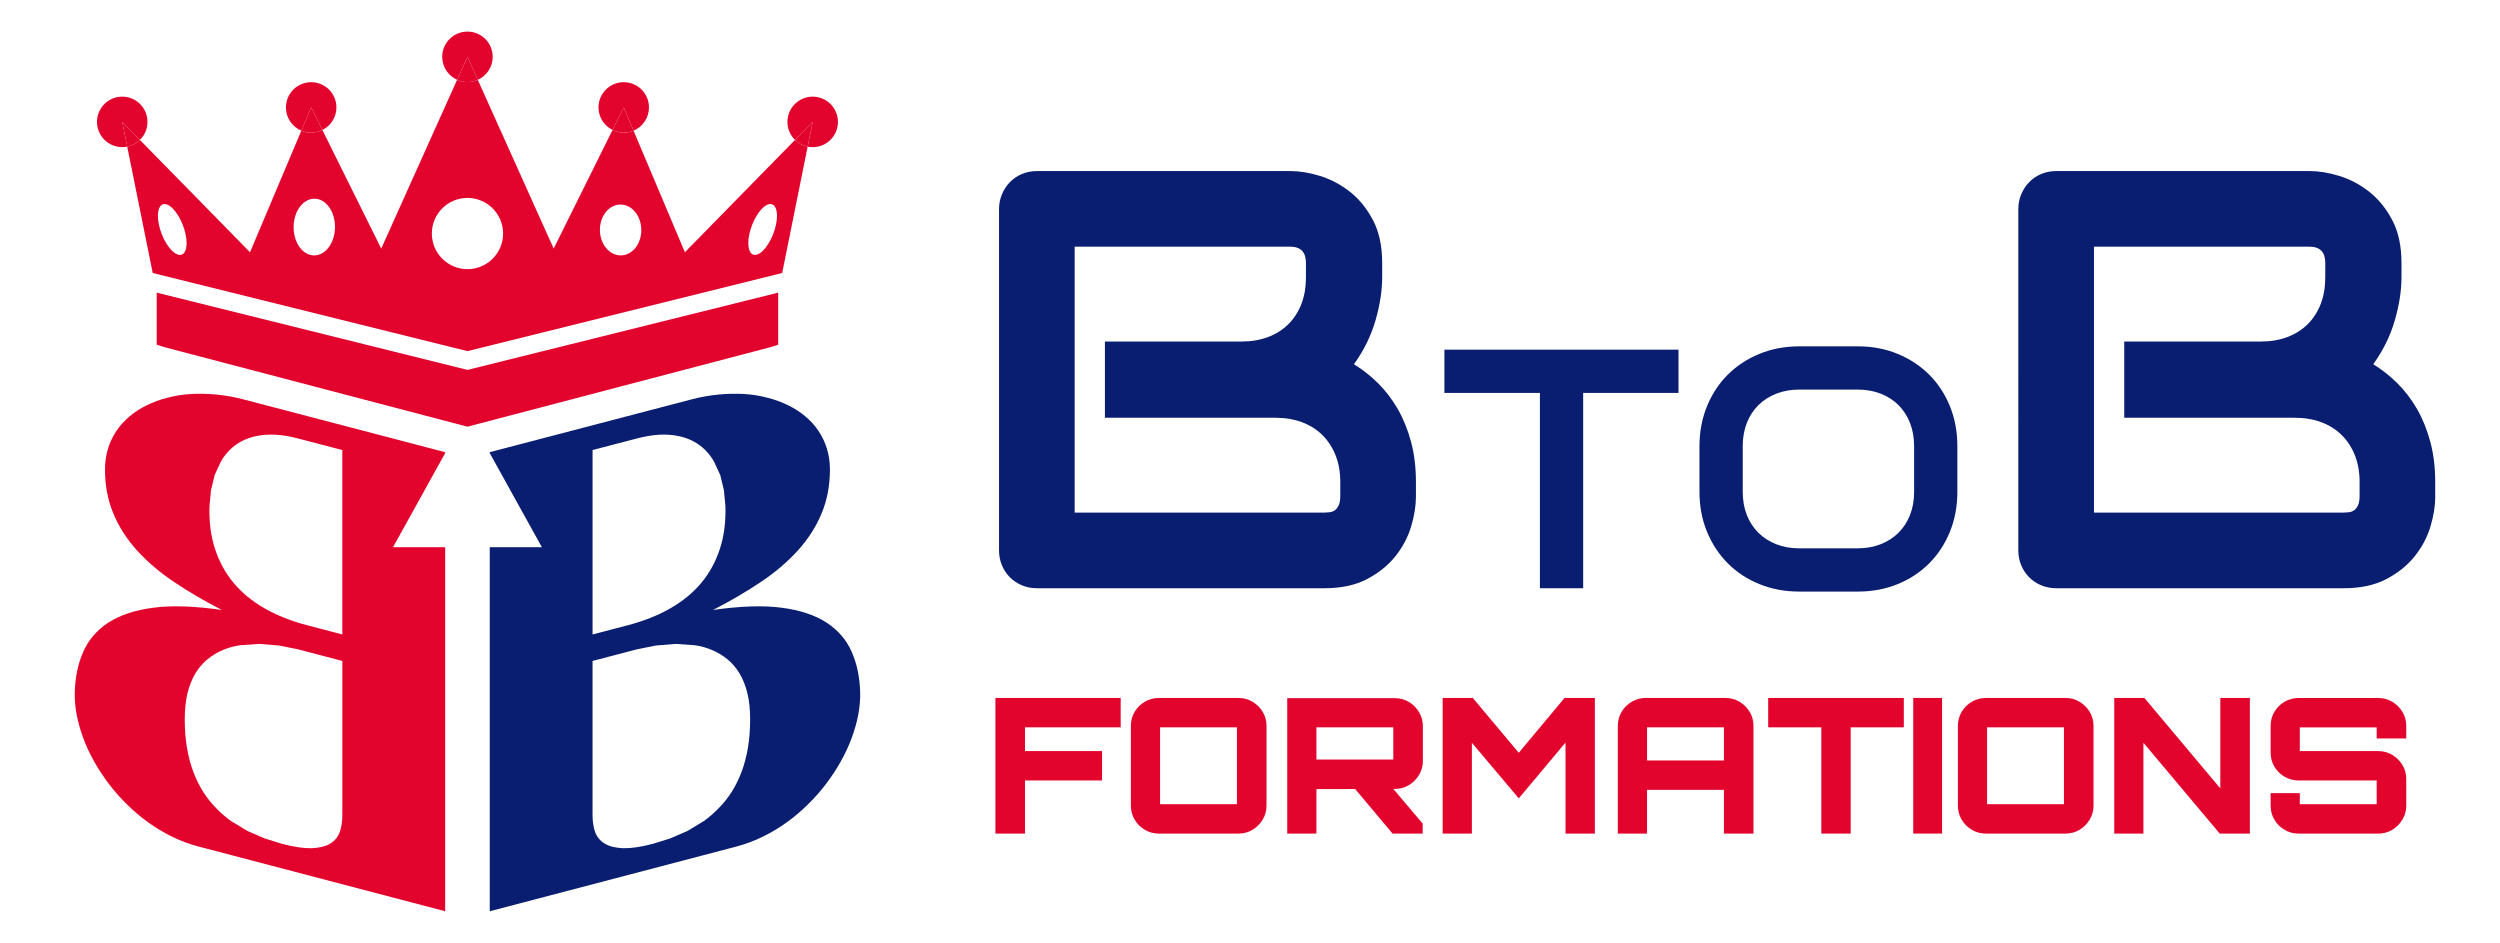 <?xml version="1.0" encoding="utf-8"?>
<!-- Generator: Adobe Illustrator 16.0.0, SVG Export Plug-In . SVG Version: 6.00 Build 0)  -->
<!DOCTYPE svg PUBLIC "-//W3C//DTD SVG 1.1//EN" "http://www.w3.org/Graphics/SVG/1.1/DTD/svg11.dtd">
<svg version="1.1" id="Calque_1" xmlns="http://www.w3.org/2000/svg" xmlns:xlink="http://www.w3.org/1999/xlink" x="0px" y="0px"
	 width="161.75px" height="61px" viewBox="0 0 161.75 61" enable-background="new 0 0 161.75 61" xml:space="preserve">
<g>
	<path fill-rule="evenodd" clip-rule="evenodd" fill="#E3042E" d="M11.153,54.142c-0.55-0.268-1.065-0.574-1.561-0.931
		c-0.488-0.348-0.949-0.744-1.377-1.165c-0.432-0.424-0.825-0.868-1.182-1.341c-0.358-0.474-0.675-0.954-0.951-1.453
		c-0.281-0.502-0.516-1.009-0.701-1.512c-0.187-0.509-0.331-1.022-0.426-1.522c-0.09-0.499-0.131-0.983-0.118-1.441
		c0.028-0.969,0.207-1.837,0.55-2.608c0.337-0.771,0.882-1.4,1.624-1.888c0.75-0.482,1.72-0.808,2.917-0.963
		c1.205-0.159,2.677-0.103,4.425,0.146c-1.142-0.588-2.182-1.197-3.117-1.827c-0.936-0.629-1.727-1.313-2.387-2.041
		c-0.661-0.737-1.17-1.531-1.521-2.388c-0.358-0.857-0.535-1.797-0.535-2.823c0-0.481,0.061-0.926,0.192-1.345
		c0.124-0.416,0.309-0.8,0.543-1.153c0.233-0.35,0.516-0.663,0.853-0.946c0.331-0.278,0.702-0.518,1.115-0.719
		c0.412-0.203,0.859-0.368,1.341-0.489c0.482-0.129,0.984-0.21,1.521-0.242c0.53-0.027,1.081-0.02,1.644,0.038
		c0.571,0.054,1.142,0.154,1.727,0.307l13.073,3.42v0.061l-3.374,6.088h3.374v19.763v0.02v0.02v0.02v0.021v3.709L12.86,54.774
		C12.269,54.62,11.698,54.408,11.153,54.142 M19.287,42.013l-1.238-0.248l-1.274-0.105l-1.23,0.085
		c-0.407,0.057-0.785,0.166-1.143,0.32c-0.358,0.153-0.687,0.351-0.99,0.6c-0.297,0.246-0.558,0.549-0.771,0.906
		c-0.22,0.363-0.385,0.786-0.51,1.277c-0.116,0.485-0.177,1.047-0.177,1.68c0,0.676,0.048,1.293,0.143,1.855
		c0.097,0.567,0.234,1.086,0.413,1.559c0.179,0.474,0.393,0.908,0.64,1.297c0.249,0.388,0.529,0.736,0.832,1.043
		c0.297,0.312,0.621,0.589,0.964,0.838l1.065,0.644l1.116,0.483l1.128,0.35c0.778,0.204,1.418,0.295,1.919,0.281
		c0.497-0.021,0.895-0.116,1.192-0.3c0.295-0.177,0.5-0.432,0.618-0.746c0.111-0.321,0.165-0.686,0.165-1.085v-9.984L19.287,42.013z
		 M22.148,41.05V29.118l-2.862-0.748c-0.53-0.139-1.017-0.22-1.459-0.245c-0.439-0.019-0.845,0.006-1.21,0.083
		c-0.357,0.072-0.688,0.183-0.983,0.34c-0.289,0.152-0.544,0.346-0.771,0.562c-0.221,0.226-0.414,0.471-0.572,0.753l-0.405,0.877
		l-0.234,0.972l-0.097,1.014c-0.035,1.015,0.083,1.948,0.352,2.773c0.269,0.835,0.674,1.575,1.211,2.219
		c0.536,0.641,1.204,1.187,2.008,1.646c0.798,0.457,1.712,0.819,2.738,1.088L22.148,41.05z"/>
	<path fill-rule="evenodd" clip-rule="evenodd" fill="#0A1E71" d="M49.334,54.142c0.55-0.268,1.066-0.574,1.562-0.931
		c0.488-0.348,0.949-0.744,1.377-1.165c0.433-0.424,0.825-0.868,1.183-1.341c0.358-0.474,0.674-0.954,0.95-1.453
		c0.282-0.502,0.517-1.009,0.701-1.512c0.187-0.509,0.332-1.022,0.427-1.522c0.09-0.499,0.132-0.983,0.118-1.441
		c-0.028-0.969-0.207-1.837-0.55-2.608c-0.337-0.771-0.882-1.4-1.625-1.888c-0.75-0.482-1.719-0.808-2.917-0.963
		c-1.205-0.159-2.677-0.103-4.425,0.146c1.142-0.588,2.182-1.197,3.117-1.827c0.937-0.629,1.728-1.313,2.388-2.041
		c0.661-0.737,1.169-1.531,1.521-2.388c0.358-0.857,0.535-1.797,0.535-2.823c0-0.481-0.061-0.926-0.192-1.345
		c-0.124-0.416-0.31-0.8-0.543-1.153c-0.234-0.35-0.517-0.663-0.854-0.946c-0.33-0.278-0.702-0.518-1.115-0.719
		c-0.411-0.203-0.859-0.368-1.34-0.489c-0.481-0.129-0.985-0.21-1.521-0.242c-0.53-0.027-1.08-0.02-1.644,0.038
		c-0.571,0.054-1.142,0.154-1.727,0.307l-13.073,3.42v0.06l3.374,6.09h-3.374v19.763v0.02v0.02v0.02v0.021v3.709l15.943-4.182
		C48.218,54.62,48.79,54.408,49.334,54.142 M41.202,42.013l1.238-0.248l1.274-0.105l1.23,0.085c0.407,0.057,0.784,0.166,1.143,0.32
		c0.357,0.153,0.687,0.351,0.989,0.6c0.297,0.246,0.558,0.549,0.771,0.906c0.221,0.363,0.385,0.786,0.51,1.277
		c0.116,0.485,0.177,1.047,0.177,1.68c0,0.676-0.048,1.293-0.143,1.855c-0.097,0.567-0.234,1.086-0.413,1.559
		c-0.179,0.474-0.393,0.908-0.64,1.297c-0.248,0.388-0.529,0.736-0.833,1.043c-0.296,0.312-0.62,0.589-0.963,0.838l-1.066,0.644
		l-1.115,0.483l-1.128,0.35c-0.778,0.204-1.418,0.295-1.919,0.281c-0.497-0.021-0.895-0.116-1.192-0.3
		c-0.295-0.177-0.5-0.432-0.619-0.746c-0.11-0.321-0.165-0.686-0.165-1.085v-9.984L41.202,42.013z M38.339,41.05V29.118l2.863-0.748
		c0.529-0.139,1.017-0.22,1.458-0.245c0.44-0.019,0.846,0.006,1.211,0.083c0.358,0.072,0.687,0.183,0.982,0.34
		c0.29,0.152,0.544,0.346,0.771,0.562c0.22,0.226,0.413,0.471,0.571,0.753l0.406,0.877l0.235,0.972l0.097,1.014
		c0.034,1.015-0.084,1.948-0.353,2.773c-0.268,0.835-0.674,1.575-1.21,2.219c-0.536,0.641-1.204,1.187-2.009,1.646
		c-0.799,0.457-1.713,0.819-2.739,1.088L38.339,41.05z"/>
	<g>
		<path fill="#E3042E" d="M44.313,16.32l-3.322-7.864c-0.196,0.082-0.411,0.128-0.636,0.128c-0.261,0-0.504-0.067-0.724-0.176
			l-3.809,7.674l-4.91-10.918c-0.205,0.092-0.43,0.146-0.668,0.146c-0.239,0-0.464-0.054-0.669-0.146l-4.909,10.918l-3.809-7.674
			c-0.219,0.109-0.462,0.176-0.724,0.176c-0.226,0-0.44-0.046-0.636-0.129l-3.321,7.865L9.051,9.052
			C8.83,9.27,8.548,9.425,8.231,9.488l1.907,9.447v3.369l0.496,0.157l19.61,5.146l19.609-5.146l0.497-0.157v-1.064v-2.305
			l1.907-9.447c-0.316-0.063-0.598-0.219-0.819-0.436L44.313,16.32z M48.56,14.848c0.275-0.909,0.848-1.646,1.281-1.646
			c0.433,0,0.561,0.737,0.286,1.646s-0.847,1.645-1.28,1.645S48.286,15.757,48.56,14.848z M40.146,13.233
			c0.74,0,1.342,0.738,1.346,1.646c0.004,0.909-0.592,1.646-1.332,1.646s-1.343-0.737-1.346-1.646
			C38.81,13.971,39.406,13.233,40.146,13.233z M30.245,12.806c1.272,0,2.304,1.031,2.304,2.304c0,1.272-1.031,2.304-2.304,2.304
			c-1.273,0-2.304-1.031-2.304-2.304C27.94,13.837,28.971,12.806,30.245,12.806z M20.342,12.855c0.741,0,1.337,0.822,1.332,1.835
			c-0.003,1.013-0.606,1.835-1.346,1.835s-1.335-0.822-1.332-1.835C19,13.678,19.602,12.855,20.342,12.855z M10.647,13.202
			c0.433,0,1.006,0.737,1.281,1.646s0.147,1.645-0.286,1.645s-1.006-0.736-1.281-1.645S10.215,13.202,10.647,13.202z M30.245,23.932
			l-20.106-4.998l-0.257-1.271l20.363,5.056l20.362-5.056l-0.257,1.271L30.245,23.932z"/>
		<path fill="#E3042E" d="M9.051,9.052c0.303-0.296,0.491-0.708,0.491-1.166c0-0.902-0.731-1.634-1.633-1.634
			c-0.903,0-1.634,0.731-1.634,1.634s0.731,1.634,1.634,1.634c0.111,0,0.218-0.012,0.323-0.032L7.909,7.887L9.051,9.052z"/>
		<path fill="#E3042E" d="M7.909,7.887l0.323,1.602C8.548,9.425,8.83,9.27,9.051,9.052L7.909,7.887z"/>
		<path fill="#E3042E" d="M20.857,8.409c0.538-0.267,0.91-0.816,0.91-1.458c0-0.902-0.731-1.633-1.634-1.633
			c-0.902,0-1.633,0.731-1.633,1.633c0,0.678,0.411,1.258,0.997,1.505l0.636-1.505L20.857,8.409z"/>
		<path fill="#E3042E" d="M20.857,8.409L20.133,6.95l-0.636,1.505c0.196,0.083,0.411,0.129,0.636,0.129
			C20.395,8.584,20.638,8.518,20.857,8.409z"/>
		<path fill="#E3042E" d="M30.913,5.165c0.568-0.255,0.965-0.823,0.965-1.487c0-0.903-0.731-1.634-1.633-1.634
			c-0.903,0-1.634,0.73-1.634,1.634c0,0.664,0.397,1.231,0.965,1.487l0.669-1.487L30.913,5.165z"/>
		<path fill="#E3042E" d="M30.913,5.165l-0.668-1.487l-0.669,1.487c0.205,0.092,0.43,0.146,0.669,0.146
			C30.483,5.311,30.708,5.257,30.913,5.165z"/>
		<path fill="#E3042E" d="M40.991,8.456c0.586-0.248,0.998-0.828,0.998-1.506c0-0.902-0.731-1.633-1.634-1.633
			c-0.903,0-1.633,0.731-1.633,1.633c0,0.642,0.372,1.191,0.91,1.458l0.724-1.458L40.991,8.456z"/>
		<path fill="#E3042E" d="M40.991,8.456L40.355,6.95l-0.724,1.458c0.219,0.109,0.462,0.176,0.724,0.176
			C40.58,8.584,40.795,8.538,40.991,8.456z"/>
		<path fill="#E3042E" d="M52.58,6.253c-0.903,0-1.633,0.731-1.633,1.634c0,0.457,0.188,0.869,0.491,1.166l1.143-1.166l-0.323,1.602
			c0.104,0.021,0.212,0.032,0.323,0.032c0.903,0,1.634-0.731,1.634-1.634S53.483,6.253,52.58,6.253z"/>
		<path fill="#E3042E" d="M51.438,9.052c0.221,0.217,0.503,0.373,0.819,0.436l0.323-1.602L51.438,9.052z"/>
	</g>
</g>
<g>
	<g>
		<path fill="#0A1E71" d="M91.61,32.131c0,0.603-0.103,1.248-0.311,1.939c-0.207,0.689-0.546,1.329-1.016,1.919
			c-0.471,0.591-1.083,1.082-1.835,1.478s-1.675,0.593-2.767,0.593H67.103c-0.352,0-0.678-0.063-0.979-0.188
			c-0.301-0.125-0.562-0.297-0.781-0.518c-0.22-0.219-0.393-0.479-0.518-0.781c-0.126-0.3-0.188-0.627-0.188-0.979V13.533
			c0-0.339,0.063-0.659,0.188-0.96c0.125-0.301,0.298-0.565,0.518-0.791c0.219-0.226,0.48-0.401,0.781-0.527
			c0.301-0.125,0.627-0.188,0.979-0.188h16.376c0.603,0,1.248,0.107,1.938,0.32c0.69,0.213,1.333,0.555,1.93,1.026
			c0.596,0.47,1.092,1.082,1.487,1.835c0.396,0.753,0.593,1.675,0.593,2.767v0.923c0,0.866-0.144,1.797-0.433,2.795
			c-0.289,0.998-0.753,1.941-1.393,2.833c0.552,0.338,1.069,0.746,1.553,1.223c0.483,0.478,0.906,1.03,1.271,1.657
			c0.364,0.628,0.652,1.336,0.866,2.127c0.213,0.791,0.32,1.663,0.32,2.616V32.131z M86.716,31.189c0-0.64-0.1-1.214-0.301-1.723
			c-0.201-0.508-0.483-0.944-0.847-1.308c-0.364-0.364-0.803-0.643-1.318-0.837c-0.515-0.194-1.092-0.292-1.731-0.292H71.488v-4.932
			h8.828c0.64,0,1.217-0.097,1.732-0.292c0.514-0.195,0.954-0.474,1.317-0.838c0.364-0.364,0.643-0.8,0.838-1.308
			c0.194-0.508,0.292-1.083,0.292-1.722v-0.923c0-0.702-0.338-1.054-1.016-1.054H69.531v17.205h16.15c0.087,0,0.194-0.007,0.32-0.02
			c0.125-0.012,0.238-0.049,0.339-0.112c0.1-0.063,0.188-0.169,0.263-0.319c0.075-0.151,0.113-0.358,0.113-0.622V31.189z"/>
		<path fill="#0A1E71" d="M108.599,25.422h-6.168V38.06h-2.799V25.422h-6.179v-2.799h15.146V25.422z"/>
		<path fill="#0A1E71" d="M126.641,31.816c0,0.939-0.161,1.805-0.484,2.595c-0.323,0.789-0.771,1.471-1.346,2.045
			s-1.254,1.021-2.04,1.34c-0.785,0.319-1.642,0.479-2.567,0.479h-3.789c-0.926,0-1.783-0.16-2.572-0.479
			c-0.79-0.319-1.472-0.766-2.046-1.34s-1.024-1.256-1.351-2.045c-0.327-0.79-0.49-1.655-0.49-2.595v-2.95
			c0-0.933,0.163-1.796,0.49-2.589c0.326-0.793,0.776-1.475,1.351-2.045c0.574-0.57,1.256-1.017,2.046-1.34
			c0.789-0.323,1.646-0.484,2.572-0.484h3.789c0.926,0,1.782,0.161,2.567,0.484c0.786,0.323,1.466,0.77,2.04,1.34
			c0.574,0.571,1.022,1.252,1.346,2.045s0.484,1.656,0.484,2.589V31.816z M123.842,28.867c0-0.552-0.088-1.053-0.264-1.501
			s-0.424-0.833-0.743-1.152s-0.703-0.567-1.151-0.743s-0.942-0.264-1.48-0.264h-3.789c-0.545,0-1.042,0.088-1.491,0.264
			c-0.448,0.176-0.834,0.423-1.157,0.743c-0.322,0.319-0.572,0.703-0.748,1.152s-0.264,0.949-0.264,1.501v2.95
			c0,0.553,0.088,1.053,0.264,1.502c0.176,0.448,0.426,0.832,0.748,1.151c0.323,0.319,0.709,0.567,1.157,0.743
			c0.449,0.176,0.946,0.264,1.491,0.264h3.768c0.546,0,1.043-0.088,1.491-0.264s0.834-0.424,1.157-0.743s0.572-0.703,0.748-1.151
			c0.176-0.449,0.264-0.949,0.264-1.502V28.867z"/>
		<path fill="#0A1E71" d="M157.561,32.131c0,0.603-0.104,1.248-0.311,1.939c-0.207,0.689-0.546,1.329-1.017,1.919
			c-0.471,0.591-1.082,1.082-1.835,1.478c-0.754,0.396-1.676,0.593-2.768,0.593h-18.579c-0.351,0-0.677-0.063-0.979-0.188
			c-0.302-0.125-0.562-0.297-0.781-0.518c-0.22-0.219-0.393-0.479-0.518-0.781c-0.126-0.3-0.188-0.627-0.188-0.979V13.533
			c0-0.339,0.062-0.659,0.188-0.96c0.125-0.301,0.298-0.565,0.518-0.791c0.22-0.226,0.479-0.401,0.781-0.527
			c0.302-0.125,0.628-0.188,0.979-0.188h16.377c0.602,0,1.249,0.107,1.938,0.32c0.689,0.213,1.333,0.555,1.93,1.026
			c0.596,0.47,1.092,1.082,1.487,1.835c0.395,0.753,0.593,1.675,0.593,2.767v0.923c0,0.866-0.145,1.797-0.434,2.795
			c-0.288,0.998-0.752,1.941-1.393,2.833c0.553,0.338,1.07,0.746,1.553,1.223c0.483,0.478,0.907,1.03,1.271,1.657
			c0.363,0.628,0.651,1.336,0.865,2.127c0.214,0.791,0.32,1.663,0.32,2.616V32.131z M152.666,31.189c0-0.64-0.101-1.214-0.301-1.723
			c-0.201-0.508-0.483-0.944-0.848-1.308c-0.364-0.364-0.803-0.643-1.317-0.837c-0.515-0.194-1.092-0.292-1.731-0.292h-11.031
			v-4.932h8.829c0.64,0,1.217-0.097,1.731-0.292s0.953-0.474,1.317-0.838c0.364-0.364,0.644-0.8,0.838-1.308
			s0.292-1.083,0.292-1.722v-0.923c0-0.702-0.339-1.054-1.017-1.054H135.48v17.205h16.15c0.088,0,0.194-0.007,0.32-0.02
			c0.125-0.012,0.237-0.049,0.338-0.112c0.101-0.063,0.188-0.169,0.264-0.319c0.076-0.151,0.113-0.358,0.113-0.622V31.189z"/>
	</g>
	<g>
		<path fill="#E3042E" d="M64.404,53.933v-8.776h8.105v1.902h-6.191v1.535h4.985v1.901h-4.985v3.438H64.404z"/>
		<path fill="#E3042E" d="M74.972,53.933c-0.325,0-0.625-0.081-0.902-0.244c-0.276-0.162-0.496-0.381-0.658-0.657
			s-0.244-0.578-0.244-0.902v-5.168c0-0.333,0.081-0.636,0.244-0.908s0.382-0.49,0.658-0.652s0.577-0.244,0.902-0.244h5.168
			c0.325,0,0.624,0.082,0.896,0.244c0.272,0.162,0.491,0.38,0.658,0.652c0.167,0.272,0.25,0.575,0.25,0.908v5.168
			c0,0.324-0.083,0.626-0.25,0.902c-0.167,0.276-0.386,0.495-0.658,0.657c-0.272,0.163-0.571,0.244-0.896,0.244H74.972z
			 M80.03,52.031v-4.973h-4.973v4.973H80.03z"/>
		<path fill="#E3042E" d="M83.284,53.933v-8.764h6.959c0.333,0,0.636,0.082,0.908,0.243c0.272,0.163,0.492,0.383,0.658,0.658
			c0.167,0.276,0.25,0.578,0.25,0.903v2.267c0,0.325-0.083,0.625-0.25,0.901s-0.386,0.496-0.658,0.658
			c-0.272,0.163-0.575,0.244-0.908,0.244l-5.07,0.012v2.877H83.284z M90.146,49.143v-2.084h-4.973v2.084H90.146z M90.098,53.933
			l-2.547-3.035h2.474l2.023,2.39v0.646H90.098z"/>
		<path fill="#E3042E" d="M93.34,53.933v-8.776h1.95l2.974,3.547l2.962-3.547h1.962v8.776h-1.9v-5.887l-3.023,3.607l-3.034-3.596
			v5.875H93.34z"/>
		<path fill="#E3042E" d="M104.675,46.961c0-0.333,0.082-0.636,0.244-0.908c0.163-0.272,0.382-0.49,0.658-0.652
			c0.275-0.162,0.577-0.244,0.902-0.244h5.155c0.334,0,0.636,0.082,0.908,0.244s0.492,0.38,0.658,0.652
			c0.167,0.272,0.25,0.575,0.25,0.908v6.972h-1.913v-2.827h-4.974v2.827h-1.89V46.961z M111.538,49.203v-2.145h-4.974v2.145H111.538
			z"/>
		<path fill="#E3042E" d="M117.839,53.933v-6.874h-3.437v-1.902h8.775v1.902h-3.438v6.874H117.839z"/>
		<path fill="#E3042E" d="M123.786,53.933v-8.776h1.865v8.776H123.786z"/>
		<path fill="#E3042E" d="M128.479,53.933c-0.325,0-0.626-0.081-0.902-0.244c-0.276-0.162-0.495-0.381-0.658-0.657
			c-0.162-0.276-0.243-0.578-0.243-0.902v-5.168c0-0.333,0.081-0.636,0.243-0.908c0.163-0.272,0.382-0.49,0.658-0.652
			s0.577-0.244,0.902-0.244h5.168c0.325,0,0.624,0.082,0.896,0.244c0.272,0.162,0.491,0.38,0.658,0.652s0.25,0.575,0.25,0.908v5.168
			c0,0.324-0.083,0.626-0.25,0.902s-0.386,0.495-0.658,0.657c-0.271,0.163-0.57,0.244-0.896,0.244H128.479z M133.537,52.031v-4.973
			h-4.973v4.973H133.537z"/>
		<path fill="#E3042E" d="M136.792,53.933v-8.776h1.95l4.912,5.851v-5.851h1.913v8.776h-1.95l-4.937-5.875v5.875H136.792z"/>
		<path fill="#E3042E" d="M148.712,53.933c-0.325,0-0.626-0.081-0.902-0.244c-0.276-0.162-0.495-0.381-0.658-0.657
			s-0.243-0.578-0.243-0.902v-0.816h1.889v0.719h4.973v-1.536h-5.058c-0.325,0-0.626-0.081-0.902-0.244
			c-0.276-0.161-0.495-0.379-0.658-0.651s-0.243-0.575-0.243-0.907v-1.731c0-0.333,0.08-0.636,0.243-0.908s0.382-0.49,0.658-0.652
			s0.577-0.244,0.902-0.244h5.168c0.325,0,0.623,0.082,0.896,0.244s0.491,0.38,0.658,0.652s0.25,0.575,0.25,0.908v0.816h-1.914
			v-0.719h-4.973v1.535h5.083c0.325,0,0.623,0.082,0.896,0.243c0.272,0.164,0.491,0.381,0.658,0.653
			c0.167,0.271,0.25,0.574,0.25,0.908v1.73c0,0.324-0.083,0.626-0.25,0.902s-0.386,0.495-0.658,0.657
			c-0.272,0.163-0.57,0.244-0.896,0.244H148.712z"/>
	</g>
</g>
</svg>
